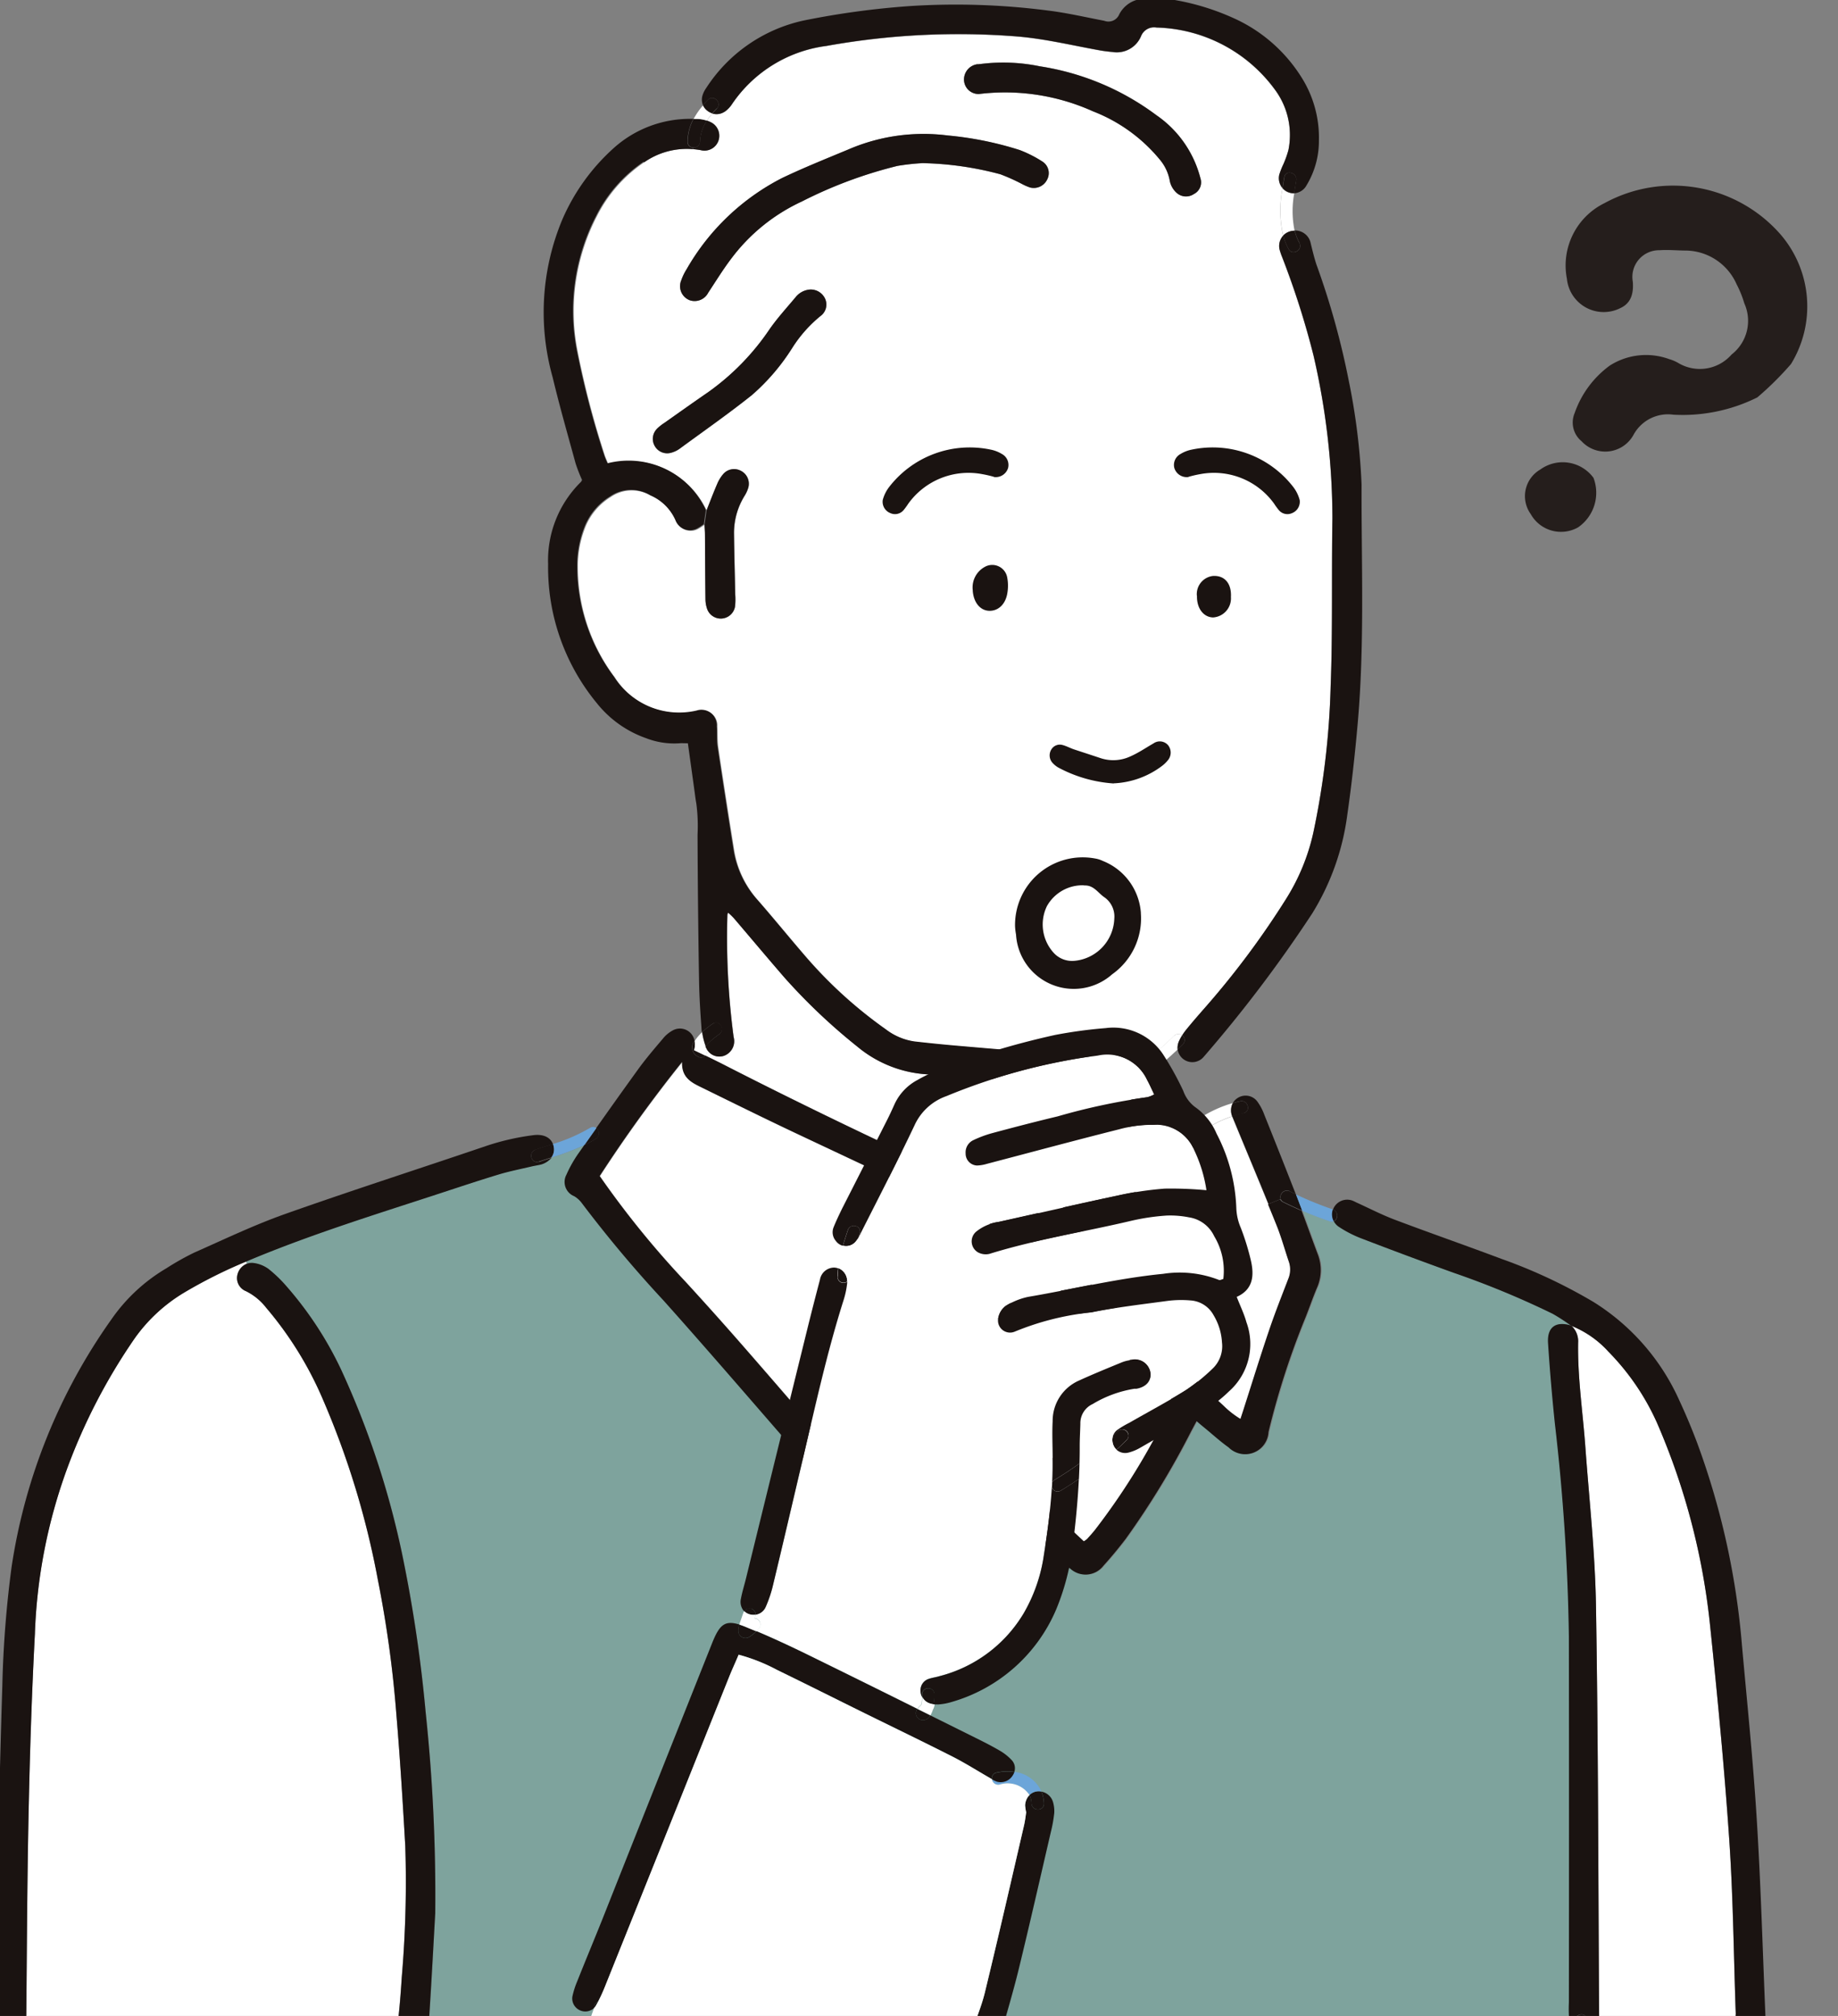 <svg xmlns="http://www.w3.org/2000/svg" xmlns:xlink="http://www.w3.org/1999/xlink" width="62" height="68" viewBox="0 0 62 68"><rect x="0" y="0" width="62" height="68" fill="#808080" stroke="none"/><defs><clipPath id="a"><rect width="62" height="68" transform="translate(303 5991)" fill="#fff" stroke="#707070" stroke-width="1"/></clipPath><clipPath id="b"><rect width="62.143" height="72.003" fill="none"/></clipPath></defs><g transform="translate(-303 -5991)" clip-path="url(#a)"><g transform="translate(302.857 5990.944)"><g clip-path="url(#b)"><path d="M83.881,429.009q-.194.079-.386.162l.036.083a.465.465,0,0,1,.229-.026,1.094,1.094,0,0,1,.5.2,4.52,4.52,0,0,1,.62.6,12.088,12.088,0,0,1,1.825,2.787,29.122,29.122,0,0,1,2.146,6.639,47.167,47.167,0,0,1,.709,4.908,58.876,58.876,0,0,1,.325,6.8c-.051.9-.126,2.332-.22,3.765a1.584,1.584,0,0,1-.19.616.49.49,0,0,1-.285.239,2.052,2.052,0,0,0-.3,1.166c0,.1,0,.2,0,.293,1.331.174,2.674.219,4.014.291s2.666.159,4,.194c2.67.069,5.342.01,8.011-.07,2.708-.081,5.416-.18,8.125-.234,2.692-.053,5.39-.024,8.074-.268,1.361-.124,2.679-.454,4.02-.705a9.258,9.258,0,0,1,3.325-.161,8.9,8.9,0,0,0-.045-1.005.518.518,0,0,1-.257-.385,4.608,4.608,0,0,1-.023-.722q0-6.171,0-12.344a70.493,70.493,0,0,0-.473-7.187q-.14-1.353-.23-2.712c-.035-.543.262-.751.783-.591l0,0a6.506,6.506,0,0,0-.626-.407,29.611,29.611,0,0,0-3.341-1.383q-1.572-.567-3.132-1.167a3.921,3.921,0,0,1-.733-.379.511.511,0,0,1-.174-.187.189.189,0,0,1-.143,0c-.312-.106-.621-.226-.926-.357.184.486.359.977.542,1.463a1.474,1.474,0,0,1-.028,1.14c-.148.349-.267.709-.411,1.06a26.574,26.574,0,0,0-1.222,3.8.79.79,0,0,1-1.348.516c-.283-.2-.538-.431-.8-.65-.086-.071-.172-.145-.277-.234l-.175.326a28.04,28.04,0,0,1-2.219,3.649c-.236.312-.485.615-.747.9a.761.761,0,0,1-1.108.112,2.23,2.23,0,0,1-.238-.2c-.345-.322-.689-.643-1.03-.969-1.253-1.2-2.479-2.432-3.83-3.527-.087-.07-.177-.137-.278-.215-.1.116-.177.211-.255.309-.448.554-.88,1.123-1.347,1.659a.811.811,0,0,1-1.272.083,5.505,5.505,0,0,1-.537-.535c-.21-.229-.4-.47-.609-.7-1.443-1.655-2.873-3.322-4.336-4.96a42.018,42.018,0,0,1-2.768-3.3.867.867,0,0,0-.25-.221.517.517,0,0,1-.26-.724,4.257,4.257,0,0,1,.406-.72l.2-.284a8.869,8.869,0,0,1-1.124.424.7.7,0,0,1-.429.242c-.079.017-.158.029-.236.047-.379.091-.763.165-1.135.278-.736.225-1.466.47-2.2.709-1.987.648-3.983,1.273-5.92,2.065" transform="translate(-75.057 -386.566)" fill="#7ea39d"/><path d="M468.579,462.715a16.352,16.352,0,0,0-2.089,1.047,5.516,5.516,0,0,0-1.657,1.532,19.653,19.653,0,0,0-2.293,4.426,17.986,17.986,0,0,0-1.079,5.56c-.108,2.054-.173,4.111-.215,6.168-.05,2.446-.056,4.891-.081,7.338a.208.208,0,0,1-.011.35l-.007,0a.544.544,0,0,1-.292.414,1.764,1.764,0,0,0,.092.81c4.2-.452,8.43.6,12.617-.081a2.648,2.648,0,0,1,.256-1.022.537.537,0,0,1-.2-.649,2.422,2.422,0,0,0,.114-.5c.043-.411.073-.824.1-1.237a37.733,37.733,0,0,0,.119-4.443c-.083-1.479-.174-2.959-.3-4.435a38.36,38.36,0,0,0-.624-4.538,28.4,28.4,0,0,0-1.853-6.083,12.077,12.077,0,0,0-1.914-3.095,1.965,1.965,0,0,0-.686-.562.473.473,0,0,1-.281-.567.525.525,0,0,1,.314-.357Z" transform="translate(-460.142 -420.111)" fill="#fff"/><path d="M31.086,483.347a.715.715,0,0,1,.232.578c-.02,1.176.158,2.338.243,3.506.13,1.788.33,3.575.359,5.365.076,4.608.076,9.217.106,13.826a1.87,1.87,0,0,1-.012.275.506.506,0,0,1-.26.387.317.317,0,0,1-.044.022c.023.22.033.441.038.662a8.343,8.343,0,0,1,4.915.052.825.825,0,0,1,.011-.3c.037-.16.108-.305.153-.459a.479.479,0,0,1-.169-.282,2.515,2.515,0,0,1-.025-.413c-.07-1.964-.086-3.931-.22-5.892-.167-2.441-.4-4.878-.656-7.312a23.055,23.055,0,0,0-1.778-6.739,8.18,8.18,0,0,0-1.639-2.406,3.391,3.391,0,0,0-1.26-.878Z" transform="translate(22.059 -438.574)" fill="#fff"/><path d="M178.956,398.54a46.985,46.985,0,0,0-2.782,3.851,30.881,30.881,0,0,0,2.9,3.572q.956,1.041,1.887,2.107c.991,1.133,1.973,2.276,2.959,3.414.135.156.274.308.435.487.1-.1.148-.153.192-.2,1.031-1.221,2.072-2.432,3.088-3.666.7-.852,1.366-1.733,2.048-2.6a1.665,1.665,0,0,1,.107-.134.5.5,0,0,1,.8.595,1.831,1.831,0,0,1-.164.221c-.251.314-.5.632-.756.942-.66.8-1.325,1.589-1.987,2.384-.114.137-.223.278-.319.4l5.141,4.8a.715.715,0,0,0,.111-.077c.093-.1.185-.2.272-.313a22.78,22.78,0,0,0,2.447-3.95c.032-.061.051-.128.081-.19a.336.336,0,0,0-.1-.453c-1.077-.968-2.147-1.945-3.22-2.919-.051-.046-.106-.088-.156-.137a.52.52,0,0,1-.1-.737.514.514,0,0,1,.741-.035,3,3,0,0,1,.236.2q.816.743,1.631,1.488,1.385,1.271,2.767,2.546a3.033,3.033,0,0,0,.576.45l.086-.264c.292-.907.574-1.819.879-2.722.2-.588.428-1.164.65-1.744a.812.812,0,0,0,.019-.571c-.14-.413-.256-.837-.418-1.24q-.141-.351-.285-.7c-.4-.979-.806-1.955-1.211-2.932,0-.012-.009-.024-.013-.035a3.719,3.719,0,0,0-.866.415.569.569,0,0,1-.122.358.8.8,0,0,1-.144.148c-.6.469-1.187.944-1.793,1.4-.863.651-1.739,1.283-2.6,1.93a.875.875,0,0,1-.906.138c-.32-.128-.647-.241-.959-.386q-3.686-1.722-7.367-3.455c-1.07-.505-2.131-1.031-3.194-1.552-.314-.154-.611-.331-.59-.827" transform="translate(-155.793 -362.662)" fill="#fff"/><path d="M227.408,355.473c3.212,1.648,6.473,3.191,9.761,4.679.4.18.81.325,1.216.485a.33.33,0,0,0,.351-.038c.726-.527,1.459-1.043,2.188-1.564a2.027,2.027,0,0,0,.163-.143,4.533,4.533,0,0,1,0-.568c.076-.569.171-1.136.255-1.7.018-.118.019-.239.029-.38a7.66,7.66,0,0,1-1.974.054c-.377-.029-.753-.091-1.131-.121-1.26-.1-2.52-.208-3.782-.288a4.051,4.051,0,0,1-2.394-.935,19.934,19.934,0,0,1-2.451-2.32c-.58-.669-1.148-1.348-1.723-2.021a2.476,2.476,0,0,0-.189-.18.394.394,0,0,0-.024.068,25.444,25.444,0,0,0,.21,4.126.522.522,0,0,1-.334.637.484.484,0,0,1-.574-.232.223.223,0,0,1-.049.227c.154.074.3.145.448.22" transform="translate(-203.02 -319.592)" fill="#fff"/><path d="M167.764,68.413a.485.485,0,0,1-.4.053,2.352,2.352,0,0,0-.184.24.937.937,0,0,1,.1.04.509.509,0,0,1,.294.626.5.5,0,0,1-.605.329c-.086-.015-.173-.026-.257-.033a2.5,2.5,0,0,0-1.644.442,4.807,4.807,0,0,0-1.6,1.823,6.963,6.963,0,0,0-.655,4.522,30.146,30.146,0,0,0,.92,3.533c.033.1.082.205.118.293a2.874,2.874,0,0,1,3.319,1.575c.118-.3.232-.6.359-.892a1.244,1.244,0,0,1,.195-.322.483.483,0,0,1,.594-.127.489.489,0,0,1,.259.579,1.14,1.14,0,0,1-.13.279,2.381,2.381,0,0,0-.351,1.245c.008.689.028,1.378.041,2.068a2.177,2.177,0,0,1-.006.412.488.488,0,0,1-.948.06,1.038,1.038,0,0,1-.05-.3c-.008-.735-.011-1.47-.017-2.205,0-.095-.009-.189-.015-.315-.086.058-.13.093-.18.119a.525.525,0,0,1-.778-.252,1.643,1.643,0,0,0-.859-.849,1.249,1.249,0,0,0-1.342.043,2.124,2.124,0,0,0-.883,1.073,3.559,3.559,0,0,0-.231,1.316,6.2,6.2,0,0,0,1.244,3.695,2.6,2.6,0,0,0,2.788,1.136.516.516,0,0,1,.674.527c.016.229,0,.462.029.688q.258,1.738.537,3.474a3.309,3.309,0,0,0,.8,1.69c.568.649,1.11,1.32,1.675,1.971a14.985,14.985,0,0,0,2.657,2.4,2.092,2.092,0,0,0,.973.412c.457.052.914.1,1.372.139q1.958.169,3.917.327a6.226,6.226,0,0,0,1.821-.043,1.429,1.429,0,0,1,.743.02c.044.013.086.027.124.04.258-.221.513-.448.754-.687a.2.2,0,0,1,.273-.012,2.028,2.028,0,0,1,.144-.2c.217-.268.445-.527.672-.786a28.581,28.581,0,0,0,2.693-3.621,7.056,7.056,0,0,0,.913-2.217,27.09,27.09,0,0,0,.587-4.958c.073-1.882.027-3.77.06-5.655a24.569,24.569,0,0,0-.639-5.5,28.131,28.131,0,0,0-1.057-3.314,2.088,2.088,0,0,1-.088-.26.515.515,0,0,1,.123-.465,3.869,3.869,0,0,1-.022-1.6.519.519,0,0,1-.111-.449,2.534,2.534,0,0,1,.137-.351,3.422,3.422,0,0,0,.173-.483,2.569,2.569,0,0,0-.426-2,5.109,5.109,0,0,0-4.024-2.135.473.473,0,0,0-.525.3.886.886,0,0,1-.958.525c-.137-.013-.274-.028-.409-.052-.927-.165-1.841-.389-2.785-.47a25.071,25.071,0,0,0-6.454.317,4.547,4.547,0,0,0-3.188,1.964.884.884,0,0,1-.107.135.79.79,0,0,1-.158.132M165.42,79.687a.474.474,0,0,1,.064-.574,1.592,1.592,0,0,1,.268-.214c.487-.344.974-.69,1.465-1.028a8.279,8.279,0,0,0,2.081-2.134c.262-.376.574-.716.869-1.068a.687.687,0,0,1,.5-.264.534.534,0,0,1,.5.311.477.477,0,0,1-.158.585,4.479,4.479,0,0,0-.953,1.078,7.134,7.134,0,0,1-1.364,1.591c-.789.629-1.617,1.21-2.432,1.805a.879.879,0,0,1-.309.141.474.474,0,0,1-.531-.229m1.158-4.932a.506.506,0,0,1-.264-.666,1.814,1.814,0,0,1,.18-.37,7.8,7.8,0,0,1,3.222-3.076c.725-.346,1.472-.646,2.214-.954a6.4,6.4,0,0,1,3.371-.48,11.423,11.423,0,0,1,2.426.491,4.1,4.1,0,0,1,.765.387.461.461,0,0,1,.162.609.5.5,0,0,1-.578.266,1.773,1.773,0,0,1-.282-.124,6.5,6.5,0,0,0-.717-.321,10.924,10.924,0,0,0-2.621-.376,7.469,7.469,0,0,0-.854.094,14.943,14.943,0,0,0-3.222,1.2,6.238,6.238,0,0,0-2.387,1.935c-.276.365-.516.758-.77,1.14a.515.515,0,0,1-.646.248m9.278-7.371a.52.52,0,0,1,.462-.583c.045-.009.091-.009.137-.016a6.092,6.092,0,0,1,1.954.083,8.788,8.788,0,0,1,3.932,1.648,3.691,3.691,0,0,1,1.487,2.128.44.44,0,0,1-.22.532.476.476,0,0,1-.579-.036.745.745,0,0,1-.233-.4,1.526,1.526,0,0,0-.325-.71,5.479,5.479,0,0,0-2.266-1.639,7.212,7.212,0,0,0-3.848-.585.49.49,0,0,1-.5-.424" transform="translate(-143.191 -64.581)" fill="#fff"/><path d="M583.611,714.836a.6.6,0,0,0-.292.414.544.544,0,0,0,.292-.414" transform="translate(-582.604 -645.808)" fill="#1a1311"/><path d="M583.652,711.089a.986.986,0,0,0-.5.778.482.482,0,0,0,.194.046.477.477,0,0,0,.22-.044.6.6,0,0,1,.292-.414.645.645,0,0,0,.011-.072c.008-.068.005-.138.006-.206,0-.025,0-.051,0-.076a.193.193,0,0,0-.223-.013" transform="translate(-582.85 -642.427)" fill="#1a1311"/><path d="M582.292,711.809a.207.207,0,0,0,.011-.35c0,.025,0,.05,0,.075,0,.069,0,.138-.006.206,0,.025-.006.048-.011.072l.007,0" transform="translate(-581.279 -642.784)" fill="#fff"/><path d="M477.982,719.494c-4.187.681-8.418-.371-12.617.081a1.765,1.765,0,0,1-.091-.81.477.477,0,0,1-.22.044.482.482,0,0,1-.194-.046,2.677,2.677,0,0,0,.153,1.094.208.208,0,0,0,.2.154c4.243-.494,8.512.562,12.747-.091,0-.137.008-.28.02-.425" transform="translate(-464.559 -649.323)" fill="#fff"/><path d="M461.088,725.956c.087-.013.174-.027.262-.042a.17.17,0,0,0,.153-.174.229.229,0,0,0-.264-.23l-.13.021c-.012.145-.017.288-.02.425" transform="translate(-447.685 -655.36)" fill="#fff"/><path d="M458.514,717.218a2.053,2.053,0,0,1,.3-1.167.53.53,0,0,1-.4-.036.452.452,0,0,1-.049-.029,2.646,2.646,0,0,0-.256,1.022l.13-.021a.229.229,0,0,1,.264.23Z" transform="translate(-444.689 -646.838)" fill="#6ca5d9"/><path d="M455.1,711.569a.42.42,0,0,0,.049.029.529.529,0,0,0,.4.036.75.75,0,0,1,.215-.189.21.21,0,0,0-.211-.362,1.2,1.2,0,0,0-.454.487" transform="translate(-441.418 -642.42)" fill="#1a1311"/><path d="M457.45,489.223a.21.21,0,0,1,.211.362.748.748,0,0,0-.215.189.49.49,0,0,0,.285-.239,1.582,1.582,0,0,0,.19-.616c.094-1.434.169-2.868.22-3.766a58.892,58.892,0,0,0-.325-6.8,47.161,47.161,0,0,0-.709-4.908,29.108,29.108,0,0,0-2.145-6.639,12.085,12.085,0,0,0-1.825-2.787,4.514,4.514,0,0,0-.62-.6,1.093,1.093,0,0,0-.5-.2.464.464,0,0,0-.229.026.525.525,0,0,0-.314.357.473.473,0,0,0,.281.567,1.965,1.965,0,0,1,.686.562,12.074,12.074,0,0,1,1.914,3.095,28.4,28.4,0,0,1,1.853,6.083,38.321,38.321,0,0,1,.624,4.538c.124,1.476.215,2.956.3,4.435a37.758,37.758,0,0,1-.119,4.443c-.026.413-.056.825-.1,1.237a2.431,2.431,0,0,1-.114.5.537.537,0,0,0,.2.649,1.2,1.2,0,0,1,.454-.487" transform="translate(-443.317 -420.561)" fill="#1a1311"/><path d="M413.4,425.116c-.255.085-.146.49.111.4l.423-.138a.448.448,0,0,0,.08-.367.433.433,0,0,0-.026-.091c-.2.065-.4.127-.589.192" transform="translate(-395.193 -386.28)" fill="#1a1311"/><path d="M431.909,422.858c-.257.086-.366-.319-.111-.4.191-.065.389-.127.589-.192-.088-.234-.333-.346-.671-.3a8.228,8.228,0,0,0-1.607.371c-2.25.765-4.515,1.492-6.756,2.286-1.047.371-2.056.855-3.074,1.306a8.929,8.929,0,0,0-.93.524,5.892,5.892,0,0,0-1.855,1.722,19.371,19.371,0,0,0-3.37,8.36,36.6,36.6,0,0,0-.312,4.019c-.055,1.723-.095,3.447-.12,4.4-.04,2.981-.07,5.187-.1,7.393a2.081,2.081,0,0,0,0,.241.557.557,0,0,0,.3.48.986.986,0,0,1,.5-.778.193.193,0,0,1,.223.013c.025-2.447.032-4.892.081-7.338.042-2.057.107-4.113.215-6.168a17.994,17.994,0,0,1,1.079-5.56,19.661,19.661,0,0,1,2.293-4.425,5.516,5.516,0,0,1,1.657-1.532,16.377,16.377,0,0,1,2.089-1.047c.128-.055.257-.109.386-.162,1.937-.792,3.932-1.417,5.92-2.065.732-.239,1.461-.484,2.2-.709.371-.113.756-.188,1.134-.278.078-.018.158-.03.236-.047a.7.7,0,0,0,.429-.242l-.422.138" transform="translate(-413.591 -383.618)" fill="#1a1311"/><path d="M400.893,419.47a5.674,5.674,0,0,1-1.247.542.441.441,0,0,1,.026.091.448.448,0,0,1-.081.367,8.876,8.876,0,0,0,1.125-.424l.4-.568a.182.182,0,0,0-.22-.007" transform="translate(-380.85 -381.368)" fill="#6ca5d9"/><path d="M399.122,419.82l-.4.568a3.873,3.873,0,0,0,.39-.213.215.215,0,0,0,.007-.355" transform="translate(-378.859 -381.711)" fill="#1a1311"/><path d="M325.722,154.654a.485.485,0,0,0,.466.8.88.88,0,0,0,.31-.141c.815-.6,1.643-1.176,2.432-1.805a7.134,7.134,0,0,0,1.364-1.591,4.482,4.482,0,0,1,.953-1.078.477.477,0,0,0,.158-.585.534.534,0,0,0-.5-.311.688.688,0,0,0-.5.264c-.294.352-.606.693-.869,1.068a8.28,8.28,0,0,1-2.081,2.134c-.491.338-.978.684-1.465,1.028a1.589,1.589,0,0,0-.268.214" transform="translate(-303.429 -140.122)" fill="#1a1311"/><path d="M254.1,104.784a.506.506,0,0,0,.264.666.515.515,0,0,0,.646-.248c.253-.382.494-.776.77-1.14a6.238,6.238,0,0,1,2.387-1.935,14.945,14.945,0,0,1,3.222-1.2,7.46,7.46,0,0,1,.854-.094,10.923,10.923,0,0,1,2.621.376,6.5,6.5,0,0,1,.717.321,1.773,1.773,0,0,0,.282.124.5.5,0,0,0,.578-.266.462.462,0,0,0-.162-.61,4.107,4.107,0,0,0-.765-.387,11.424,11.424,0,0,0-2.426-.491,6.4,6.4,0,0,0-3.371.48c-.742.309-1.489.608-2.214.954a7.8,7.8,0,0,0-3.222,3.075,1.818,1.818,0,0,0-.18.371" transform="translate(-230.975 -95.275)" fill="#1a1311"/><path d="M364.268,94.985a1.717,1.717,0,0,0-.2.766.19.19,0,0,0,.185.2.207.207,0,0,0,.234-.2,1.334,1.334,0,0,1,.232-.706,1.172,1.172,0,0,0-.33-.059c-.039,0-.078,0-.116,0" transform="translate(-340.728 -90.921)" fill="#1a1311"/><path d="M364.582,391.756a.34.34,0,0,0,.113.53.193.193,0,0,0,.25-.036l-.384-.184a.921.921,0,0,0,.028-.135.607.607,0,0,0-.007-.175" transform="translate(-341.005 -356.589)" fill="#1a1311"/><path d="M363.935,389.4a.9.9,0,0,1-.028.135l.384.184a.223.223,0,0,0,.049-.227.269.269,0,0,1-.02-.038h0a.177.177,0,0,0-.026-.03l.007-.01c-.009-.02-.017-.042-.024-.064a2.388,2.388,0,0,1-.1-.422,1.468,1.468,0,0,0-.252.3s0,0,0,0a.614.614,0,0,1,.007.175" transform="translate(-340.351 -354.053)" fill="#fff"/><path d="M362.758,91.131a2.321,2.321,0,0,1,.184-.24.54.54,0,0,1-.148-.075.465.465,0,0,1-.164-.2,2.467,2.467,0,0,0-.318.459c.039,0,.077,0,.117,0a1.17,1.17,0,0,1,.33.059" transform="translate(-338.771 -87.007)" fill="#fff"/><path d="M360.071,96.472l0,.055c.085.007.171.018.257.033a.5.5,0,0,0,.605-.33.509.509,0,0,0-.294-.626.942.942,0,0,0-.1-.04,1.335,1.335,0,0,0-.232.706.206.206,0,0,1-.234.2" transform="translate(-336.551 -91.44)" fill="#1a1311"/><path d="M350.631,209.146l-.069.478c.006.127.014.221.015.315.006.735.008,1.471.017,2.205a1.039,1.039,0,0,0,.049.3.488.488,0,0,0,.948-.06,2.19,2.19,0,0,0,.006-.412c-.013-.689-.033-1.379-.041-2.068a2.379,2.379,0,0,1,.351-1.245,1.137,1.137,0,0,0,.13-.279.489.489,0,0,0-.259-.579.483.483,0,0,0-.595.127,1.247,1.247,0,0,0-.194.322c-.127.294-.241.595-.359.892" transform="translate(-326.655 -191.87)" fill="#1a1311"/><path d="M364.032,393.947a.265.265,0,0,0,.02.038.211.211,0,0,0-.02-.038" transform="translate(-340.062 -358.55)" fill="#1a1311"/><path d="M360.746,88.646c.19-.193-.106-.49-.3-.3-.058.06-.114.119-.167.181a.465.465,0,0,0,.164.2.538.538,0,0,0,.148.075c.048-.055.1-.11.152-.163" transform="translate(-336.424 -84.925)" fill="#1a1311"/><path d="M359.288,386.621a.8.8,0,0,1,.111-.134,2.5,2.5,0,0,1,.345-.279c.222-.151.013-.514-.211-.362a3.041,3.041,0,0,0-.365.29,2.385,2.385,0,0,0,.1.422c.007.022.015.044.024.064" transform="translate(-335.338 -351.265)" fill="#1a1311"/><path d="M205.458,76.864a.521.521,0,0,0-.462.583.491.491,0,0,0,.5.424,7.213,7.213,0,0,1,3.848.584A5.477,5.477,0,0,1,211.61,80.1a1.526,1.526,0,0,1,.325.71.745.745,0,0,0,.233.4.476.476,0,0,0,.579.036.44.44,0,0,0,.22-.532,3.689,3.689,0,0,0-1.486-2.128,8.788,8.788,0,0,0-3.932-1.648,6.09,6.09,0,0,0-1.954-.083c-.045.007-.092.007-.137.016" transform="translate(-172.331 -74.644)" fill="#1a1311"/><path d="M217.558,396.946c-.208.174.09.469.3.3.147-.122.293-.246.439-.37a.6.6,0,0,0-.357-.246c-.125.107-.252.213-.377.319" transform="translate(-178.943 -360.949)" fill="#1a1311"/><path d="M211.842,389.547c-.241.239-.5.465-.754.687a.6.6,0,0,1,.357.246c.175-.152.35-.307.517-.467a.549.549,0,0,1,.045-.273,1.483,1.483,0,0,1,.108-.2.2.2,0,0,0-.273.012" transform="translate(-172.097 -354.556)" fill="#fff"/><path d="M210.277,390.44c.06-.055.118-.112.176-.169a.2.2,0,0,0-.023-.308,1.457,1.457,0,0,0-.108.2.551.551,0,0,0-.045.273" transform="translate(-170.411 -354.984)" fill="#1a1311"/><path d="M203.3,416.884c-.2.188.1.484.3.3a3.581,3.581,0,0,1,.548-.434.488.488,0,0,0-.142-.334.436.436,0,0,0-.048-.042,4.094,4.094,0,0,0-.655.513" transform="translate(-163.304 -378.624)" fill="#1a1311"/><path d="M169.691,96.453a2.5,2.5,0,0,1,1.644-.442l0-.055a.19.19,0,0,1-.185-.2,1.717,1.717,0,0,1,.2-.766,3.841,3.841,0,0,0-2.676.974,6.93,6.93,0,0,0-1.74,2.409,8.1,8.1,0,0,0-.33,5.336c.232.972.509,1.933.773,2.9a5.444,5.444,0,0,0,.217.558.224.224,0,0,1-.039.07,3.708,3.708,0,0,0-1.105,2.774,7.2,7.2,0,0,0,1.644,4.687,3.685,3.685,0,0,0,1.667,1.183,2.622,2.622,0,0,0,1.115.17c.089-.008.179,0,.289,0,.077.558.153,1.1.228,1.645.017.125.031.252.055.376a5.742,5.742,0,0,1,.043,1.061q.009,2.465.051,4.932c.008.528.043,1.057.081,1.585,0,.05.008.1.016.15a3.043,3.043,0,0,1,.365-.29c.225-.152.433.211.211.362a2.508,2.508,0,0,0-.345.279.811.811,0,0,0-.111.134.446.446,0,0,0,.019.04h0a.215.215,0,0,1,.02.038.484.484,0,0,0,.574.232.522.522,0,0,0,.334-.637,25.448,25.448,0,0,1-.21-4.126.4.4,0,0,1,.024-.068,2.456,2.456,0,0,1,.189.18c.575.673,1.143,1.352,1.723,2.021a19.93,19.93,0,0,0,2.451,2.32,4.052,4.052,0,0,0,2.394.935c1.262.079,2.522.186,3.782.288.378.03.754.091,1.131.121a7.658,7.658,0,0,0,1.974-.054c-.011.141-.012.262-.029.38-.084.568-.179,1.135-.255,1.7a4.533,4.533,0,0,0,0,.568,2.007,2.007,0,0,1-.163.143c-.729.521-1.462,1.037-2.188,1.564a.33.33,0,0,1-.351.038c-.406-.16-.818-.305-1.216-.485-3.288-1.488-6.549-3.031-9.761-4.679-.146-.075-.294-.146-.448-.22a.193.193,0,0,1-.25.036.34.34,0,0,1-.113-.53s0,0,0,0a.5.5,0,0,0-.738-.353,1.1,1.1,0,0,0-.337.285c-.29.342-.583.684-.844,1.047q-.705.976-1.4,1.963a.215.215,0,0,1-.008.355,3.925,3.925,0,0,1-.39.213l-.2.284a4.249,4.249,0,0,0-.406.72.517.517,0,0,0,.26.723.867.867,0,0,1,.25.221,42.005,42.005,0,0,0,2.768,3.3c1.463,1.637,2.893,3.3,4.336,4.959.2.234.4.476.608.7a5.512,5.512,0,0,0,.537.535.811.811,0,0,0,1.272-.083c.467-.537.9-1.1,1.347-1.659.078-.1.159-.193.255-.309.1.078.191.144.278.215,1.351,1.094,2.576,2.325,3.83,3.527.34.326.685.647,1.03.969a2.225,2.225,0,0,0,.238.2.761.761,0,0,0,1.108-.112c.262-.289.511-.592.747-.9a28.042,28.042,0,0,0,2.219-3.649l.175-.326c.1.089.19.163.277.234.267.219.522.454.8.65a.79.79,0,0,0,1.348-.516,26.566,26.566,0,0,1,1.222-3.8c.143-.35.263-.711.411-1.06a1.474,1.474,0,0,0,.028-1.14c-.184-.486-.358-.977-.542-1.463-.214-.091-.425-.19-.633-.293a.188.188,0,0,1-.093-.093l-.41.167q.145.35.285.7c.163.4.278.827.419,1.24a.813.813,0,0,1-.019.571c-.222.579-.452,1.156-.65,1.744-.305.9-.587,1.815-.879,2.722l-.086.264a3.036,3.036,0,0,1-.576-.45q-1.385-1.27-2.767-2.545-.812-.746-1.631-1.488a3,3,0,0,0-.236-.2.514.514,0,0,0-.741.035.52.52,0,0,0,.1.737c.05.049.1.09.156.136,1.073.974,2.142,1.951,3.22,2.919a.336.336,0,0,1,.1.453c-.03.062-.05.129-.081.19a22.778,22.778,0,0,1-2.447,3.95c-.086.108-.178.21-.272.313a.734.734,0,0,1-.111.077l-5.141-4.8c.1-.12.2-.261.319-.4.662-.795,1.327-1.587,1.987-2.384.257-.309.5-.627.756-.942a1.839,1.839,0,0,0,.164-.221.5.5,0,0,0-.8-.595,1.625,1.625,0,0,0-.107.134c-.682.869-1.347,1.75-2.048,2.6-1.016,1.233-2.057,2.445-3.088,3.666-.044.052-.093.1-.192.2-.161-.18-.3-.331-.435-.487-.986-1.138-1.968-2.28-2.959-3.414q-.932-1.065-1.887-2.107a30.859,30.859,0,0,1-2.9-3.572,46.962,46.962,0,0,1,2.782-3.851c-.021.5.276.672.59.827,1.063.521,2.124,1.046,3.194,1.552q3.679,1.737,7.367,3.455c.312.145.639.258.959.386a.875.875,0,0,0,.906-.138c.865-.647,1.741-1.279,2.6-1.93.605-.456,1.2-.932,1.793-1.4a.8.8,0,0,0,.144-.148.568.568,0,0,0,.122-.358,3.582,3.582,0,0,0-.548.434c-.195.187-.491-.109-.3-.3a4.09,4.09,0,0,1,.655-.513.5.5,0,0,0-.64.022c-.235.184-.461.379-.693.568-.051.042-.106.079-.213.158.042-.283.077-.506.107-.728.065-.466.142-.932.186-1.4a.755.755,0,0,0-.052-.444c-.145.124-.292.247-.438.37-.206.172-.5-.123-.3-.3.126-.105.252-.211.377-.319-.039-.013-.08-.027-.124-.04a1.426,1.426,0,0,0-.743-.02,6.229,6.229,0,0,1-1.821.043q-1.959-.157-3.917-.327c-.458-.04-.915-.087-1.372-.139a2.093,2.093,0,0,1-.973-.412,14.978,14.978,0,0,1-2.657-2.4c-.565-.651-1.108-1.322-1.675-1.971a3.31,3.31,0,0,1-.8-1.69q-.277-1.736-.537-3.474c-.034-.226-.014-.459-.029-.688a.516.516,0,0,0-.674-.527,2.6,2.6,0,0,1-2.788-1.136,6.2,6.2,0,0,1-1.244-3.7,3.562,3.562,0,0,1,.231-1.316,2.123,2.123,0,0,1,.883-1.072,1.249,1.249,0,0,1,1.342-.043,1.643,1.643,0,0,1,.859.848.525.525,0,0,0,.778.252c.05-.026.093-.061.18-.119l.069-.478a2.874,2.874,0,0,0-3.319-1.575c-.036-.087-.086-.188-.118-.293a30.117,30.117,0,0,1-.92-3.533,6.963,6.963,0,0,1,.655-4.522,4.807,4.807,0,0,1,1.6-1.823" transform="translate(-147.818 -90.923)" fill="#1a1311"/><path d="M194.8,412.247a.457.457,0,0,1,.048.042.489.489,0,0,1,.142.334,3.725,3.725,0,0,1,.866-.415.531.531,0,0,1,.018-.444,4.13,4.13,0,0,0-1.074.483" transform="translate(-154.147 -374.5)" fill="#fff"/><path d="M190.336,411.513c.264-.058.152-.462-.112-.4q-.126.028-.25.064a.531.531,0,0,0-.018.444,3.714,3.714,0,0,1,.38-.1" transform="translate(-148.248 -373.908)" fill="#1a1311"/><path d="M174.944,117.316a3.87,3.87,0,0,0,.022,1.6.527.527,0,0,1,.385-.163h0a3.307,3.307,0,0,1-.013-1.262.493.493,0,0,1-.2-.032.488.488,0,0,1-.2-.139" transform="translate(-131.538 -110.912)" fill="#fff"/><path d="M157.26,131.4c.129.237-.233.449-.362.211a2.1,2.1,0,0,1-.183-.458.515.515,0,0,0-.123.464,2.087,2.087,0,0,0,.088.26,28.155,28.155,0,0,1,1.057,3.314,24.571,24.571,0,0,1,.639,5.5c-.034,1.885.013,3.772-.06,5.655a27.085,27.085,0,0,1-.587,4.958,7.058,7.058,0,0,1-.913,2.217,28.583,28.583,0,0,1-2.693,3.621c-.227.259-.455.518-.672.786a2.03,2.03,0,0,0-.144.2.2.2,0,0,1,.023.308c-.058.057-.116.114-.176.169a.5.5,0,0,0,.884.244,45.476,45.476,0,0,0,3.658-4.835,8.383,8.383,0,0,0,1.18-3.319c.147-1.023.26-2.052.351-3.081.237-2.685.123-5.376.131-8.065a21.907,21.907,0,0,0-.436-3.519,26.39,26.39,0,0,0-1.091-3.912c-.073-.228-.13-.463-.188-.7a.534.534,0,0,0-.541-.436,1.712,1.712,0,0,0,.158.409" transform="translate(-113.286 -123.151)" fill="#1a1311"/><path d="M174.724,113.013c.02-.146.044-.291.067-.432.044-.264-.361-.377-.4-.111-.02.122-.04.246-.058.371a.488.488,0,0,0,.2.139.494.494,0,0,0,.2.032" transform="translate(-130.922 -106.438)" fill="#1a1311"/><path d="M176.441,412.578c.069.034.138.068.207.1q-.523-1.339-1.059-2.673a1.846,1.846,0,0,0-.238-.454.492.492,0,0,0-.678-.112.478.478,0,0,0-.152.164q.124-.036.25-.064c.263-.058.375.346.112.4a3.7,3.7,0,0,0-.38.1c0,.012.008.023.013.035.4.977.813,1.953,1.211,2.932l.41-.167a.221.221,0,0,1,.3-.269" transform="translate(-132.794 -372.338)" fill="#1a1311"/><path d="M186.659,62.246c.044-.267.448-.153.4.111-.023.141-.047.286-.067.432a.509.509,0,0,0,.42-.272,2.882,2.882,0,0,0,.415-1.507,3.8,3.8,0,0,0-.588-2.132A5.23,5.23,0,0,0,184.9,56.86a8.156,8.156,0,0,0-2.111-.618,4.105,4.105,0,0,0-.825-.015.972.972,0,0,0-.873.528.394.394,0,0,1-.506.216c-.632-.121-1.261-.268-1.9-.346a24.224,24.224,0,0,0-4.645-.151,27.908,27.908,0,0,0-3.583.486,5.237,5.237,0,0,0-3.291,2.268.914.914,0,0,0-.126.243.489.489,0,0,0,.01.347c.053-.062.109-.122.167-.181.19-.193.486.1.3.3q-.079.08-.152.163a.485.485,0,0,0,.4-.053.787.787,0,0,0,.158-.132.878.878,0,0,0,.107-.135,4.547,4.547,0,0,1,3.188-1.964,25.073,25.073,0,0,1,6.454-.317c.944.081,1.858.305,2.785.47.135.023.273.039.409.052a.886.886,0,0,0,.958-.525.473.473,0,0,1,.525-.3,5.108,5.108,0,0,1,4.024,2.135,2.569,2.569,0,0,1,.426,2,3.427,3.427,0,0,1-.173.483,2.522,2.522,0,0,0-.137.351.518.518,0,0,0,.111.449c.018-.125.038-.249.058-.371" transform="translate(-143.194 -56.214)" fill="#1a1311"/><path d="M173.483,130.988a.527.527,0,0,0-.385.163,2.11,2.11,0,0,0,.183.458c.129.237.491.026.362-.211a1.714,1.714,0,0,1-.158-.409Z" transform="translate(-129.67 -123.151)" fill="#1a1311"/><path d="M172.982,440.051c-.07-.032-.138-.065-.207-.1a.221.221,0,0,0-.3.269.189.189,0,0,0,.093.093c.208.1.419.2.633.293-.035-.094-.071-.187-.107-.28s-.071-.184-.107-.275" transform="translate(-129.128 -399.712)" fill="#1a1311"/><path d="M162.37,441.383c.036.093.072.186.107.28.3.131.614.251.926.357a.189.189,0,0,0,.143,0,.489.489,0,0,1-.028-.4l0,0a11.7,11.7,0,0,1-1.252-.508c.036.091.071.184.107.275" transform="translate(-118.409 -400.768)" fill="#6ca5d9"/><path d="M161.2,445.971a.489.489,0,0,0,.028.4.221.221,0,0,0-.028-.4" transform="translate(-116.095 -405.122)" fill="#1a1311"/><path d="M36.914,470.333a2.513,2.513,0,0,0,.025.413.479.479,0,0,0,.169.283.945.945,0,0,0,.04-.221c.014-.268.434-.27.419,0a1.55,1.55,0,0,1-.055.322.482.482,0,0,0,.384-.386,1.362,1.362,0,0,0,.022-.342c-.093-2.217-.155-4.435-.293-6.648-.122-1.96-.324-3.916-.5-5.873a25.8,25.8,0,0,0-1.508-6.809c-.182-.484-.382-.962-.6-1.43a7.545,7.545,0,0,0-2.9-3.329A17.745,17.745,0,0,0,29,444.855c-1.193-.449-2.4-.868-3.59-1.318-.439-.166-.858-.384-1.286-.578-.032-.014-.061-.032-.093-.045a.51.51,0,0,0-.661.2.488.488,0,0,0-.038.082.221.221,0,0,1,.028.4.51.51,0,0,0,.174.187,3.917,3.917,0,0,0,.733.379q1.561.6,3.132,1.167a29.612,29.612,0,0,1,3.341,1.383,6.524,6.524,0,0,1,.626.406l0,0a3.39,3.39,0,0,1,1.26.878,8.18,8.18,0,0,1,1.639,2.406,23.057,23.057,0,0,1,1.778,6.739c.253,2.434.49,4.871.656,7.312.133,1.96.15,3.928.22,5.892" transform="translate(21.777 -402.341)" fill="#1a1311"/><path d="M85.849,483.34l.005,0,0,0Z" transform="translate(-32.711 -438.574)" fill="#1a1311"/><path d="M80.306,705.253c-.059-.264-.464-.152-.4.112a3.945,3.945,0,0,1,.074.444.468.468,0,0,0,.422.016,4.925,4.925,0,0,0-.091-.571" transform="translate(-26.627 -637.094)" fill="#1a1311"/><path d="M79.648,714.179c1.525.211,3.06.248,4.594.343,1.55.1,3.1.173,4.653.194,5.381.074,10.758-.265,16.138-.337a66.083,66.083,0,0,0,7.924-.341c2.167-.292,4.485-1.254,6.683-.739a.211.211,0,0,0,.265-.2v-.185c-.168-.048-.258-.289-.064-.373l.059-.024c-.005-.221-.015-.443-.038-.663a.468.468,0,0,1-.422-.016,8.9,8.9,0,0,1,.045,1.005,9.256,9.256,0,0,0-3.325.161c-1.341.251-2.659.581-4.02.705-2.685.244-5.382.216-8.074.268-2.709.054-5.416.154-8.125.234-2.669.08-5.341.138-8.011.07-1.337-.034-2.669-.123-4-.194s-2.682-.116-4.014-.291c0-.092,0-.191,0-.292h-.007a.17.17,0,0,1-.153.174c-.087.015-.174.029-.262.042,0,.089,0,.176,0,.259a.208.208,0,0,0,.153.2" transform="translate(-66.095 -643.122)" fill="#6ca5d9"/><path d="M79.6,718.331c-.195.085-.1.325.064.373,0-.133,0-.265,0-.4l-.059.024" transform="translate(-25.857 -648.915)" fill="#fff"/><path d="M78.591,506.5a1.885,1.885,0,0,0,.012-.275c-.029-4.609-.029-9.218-.106-13.826-.029-1.79-.229-3.577-.359-5.365-.086-1.168-.263-2.33-.243-3.506a.714.714,0,0,0-.232-.577c-.521-.16-.818.048-.783.591q.089,1.358.23,2.712a70.53,70.53,0,0,1,.473,7.187q.008,6.171,0,12.344a4.6,4.6,0,0,0,.023.722.518.518,0,0,0,.257.385,3.918,3.918,0,0,0-.074-.444c-.059-.263.346-.376.4-.112a4.922,4.922,0,0,1,.091.571.311.311,0,0,0,.044-.022.506.506,0,0,0,.26-.387" transform="translate(-24.518 -438.182)" fill="#1a1311"/><path d="M26.733,707.744a.952.952,0,0,1-.04.221.489.489,0,0,0,.328.11.506.506,0,0,0,.076-.009,1.56,1.56,0,0,0,.055-.322c.014-.27-.4-.269-.419,0" transform="translate(32.193 -639.278)" fill="#1a1311"/><path d="M32.138,712.335a8.343,8.343,0,0,0-4.915-.051c0,.132,0,.265,0,.4a.22.22,0,0,0,.148-.011c1.533-.66,3.441-.209,4.995.147.145.033.314-.1.257-.258a1.348,1.348,0,0,1,.078-.88.5.5,0,0,1-.076.009.488.488,0,0,1-.328-.11c-.044.154-.116.3-.153.459a.824.824,0,0,0-.011.3" transform="translate(26.584 -642.892)" fill="#fff"/><path d="M228.606,334.534a2.039,2.039,0,0,0-1.285-1.759.92.92,0,0,0-.26-.082,2.282,2.282,0,0,0-2.7,2.292,2.09,2.09,0,0,0,.033.272,1.951,1.951,0,0,0,3.243,1.342,2.31,2.31,0,0,0,.967-2.067m-1.915-.928c.326-.022.469.253.69.4a.792.792,0,0,1,.33.716,1.48,1.48,0,0,1-1.336,1.424.841.841,0,0,1-.736-.3,1.419,1.419,0,0,1-.2-1.546,1.371,1.371,0,0,1,1.252-.7" transform="translate(-189.978 -303.679)" fill="#1a1311" fill-rule="evenodd"/><path d="M216.968,296.8a2.908,2.908,0,0,0,1.628-.584,1.1,1.1,0,0,0,.2-.192.4.4,0,0,0,.012-.507.367.367,0,0,0-.494-.065c-.257.147-.5.315-.774.436a1.364,1.364,0,0,1-1.008.063c-.3-.1-.608-.2-.911-.3-.129-.045-.252-.113-.384-.146a.333.333,0,0,0-.362.14.378.378,0,0,0,.018.448.8.8,0,0,0,.209.174,4.586,4.586,0,0,0,1.87.537" transform="translate(-179.26 -270.321)" fill="#1a1311" fill-rule="evenodd"/><path d="M267.1,239.473c.03.394.25.663.551.674s.558-.212.618-.608a1.488,1.488,0,0,0-.011-.54.513.513,0,0,0-.756-.331.789.789,0,0,0-.4.8" transform="translate(-234.144 -219.488)" fill="#1a1311" fill-rule="evenodd"/><path d="M195.341,242.78c-.012.415.218.722.545.728a.645.645,0,0,0,.6-.689c.024-.46-.214-.736-.611-.71a.617.617,0,0,0-.538.67" transform="translate(-154.821 -222.625)" fill="#1a1311" fill-rule="evenodd"/><path d="M208.552,409.4q0,.292-.007.584a11.173,11.173,0,0,0,1.129-.931.411.411,0,0,1,.136-.2,3.155,3.155,0,0,1,.412-.246c.639-.363,1.289-.708,1.913-1.1a6.457,6.457,0,0,0,.905-.734,1.045,1.045,0,0,0,.31-.881,2,2,0,0,0-.282-.913.954.954,0,0,0-.78-.5,3.658,3.658,0,0,0-.756.013c-.864.116-1.734.216-2.587.39a9.216,9.216,0,0,0-2.59.652.407.407,0,0,1-.546-.482.658.658,0,0,1,.25-.387,2.309,2.309,0,0,1,.757-.307c1.517-.257,3.013-.626,4.55-.776a3.652,3.652,0,0,1,1.889.207c.03.013.079-.017.142-.034a2.259,2.259,0,0,0-.309-1.444,1.124,1.124,0,0,0-.851-.635,3.227,3.227,0,0,0-.75-.06,7.451,7.451,0,0,0-1.159.168c-1.607.381-3.245.635-4.827,1.126a.549.549,0,0,1-.389-.058.429.429,0,0,1-.044-.7,1.53,1.53,0,0,1,.751-.318c1.345-.3,2.688-.608,4.036-.893a11.1,11.1,0,0,1,1.565-.233,12.966,12.966,0,0,1,1.406.054,4.769,4.769,0,0,0-.418-1.362,1.385,1.385,0,0,0-1.364-.843,4.24,4.24,0,0,0-1.157.149c-1.491.376-2.976.777-4.464,1.166a1.312,1.312,0,0,1-.335.057.4.4,0,0,1-.385-.408.453.453,0,0,1,.263-.449,3.805,3.805,0,0,1,.643-.238c.732-.2,1.466-.386,2.2-.562a21.574,21.574,0,0,1,3.029-.645,1.023,1.023,0,0,0,.227-.092c-.083-.173-.153-.334-.237-.486a1.485,1.485,0,0,0-1.662-.828c-.09.014-.182.026-.273.037a20.265,20.265,0,0,0-4.837,1.331,1.861,1.861,0,0,0-1.081.994c-.59,1.245-1.227,2.469-1.846,3.7-.015.03-.032.06-.049.089-.061.184-.12.37-.168.557a.225.225,0,0,1,.216.189.221.221,0,0,1-.233.262.771.771,0,0,0-.095.3.209.209,0,0,1-.095.165.434.434,0,0,1,0,.049,2.925,2.925,0,0,1-.129.6c-.561,1.776-.953,3.595-1.382,5.4-.328,1.385-.649,2.772-.982,4.156a4.2,4.2,0,0,1-.26.78.436.436,0,0,1-.335.248.18.18,0,0,1-.009.052c-.008.023-.017.047-.025.07a.212.212,0,0,1,.139.357l-.081.08c.6.251,1.181.526,1.763.81q1.838.9,3.667,1.812a.761.761,0,0,1,.085-.094c.008-.009.034-.037.053-.056a1.131,1.131,0,0,0,.024-.261.422.422,0,0,1-.049-.2.4.4,0,0,1,.239-.387c.125-.052.266-.065.4-.106a4.643,4.643,0,0,0,2.847-2.131,5.44,5.44,0,0,0,.651-1.805c.128-.812.244-1.625.292-2.445a.2.2,0,0,1,.008-.155c.013-.274.018-.55.013-.826,0-.413-.018-.828,0-1.24a1.486,1.486,0,0,1,.883-1.373c.479-.22.968-.418,1.456-.619a1.225,1.225,0,0,1,.335-.078.525.525,0,0,1,.621.41c.049.285-.127.5-.465.561a.592.592,0,0,1-.069,0,3.92,3.92,0,0,0-1.411.516.71.71,0,0,0-.415.663c-.006.252-.022.5-.022.757" transform="translate(-171.988 -360.564)" fill="#fff"/><path d="M228.382,516.992a.471.471,0,0,0,.038.365.4.4,0,0,0,.079.1c.117-.1.232-.213.345-.325.192-.19-.1-.486-.3-.3-.055.054-.109.106-.164.159" transform="translate(-190.696 -468.503)" fill="#1a1311"/><path d="M291.009,600.552a.835.835,0,0,0,.169.037.06.06,0,0,0,0-.013.194.194,0,0,0-.011-.09c.007-.081.011-.163.011-.246a.21.21,0,0,0-.419,0v.091a.434.434,0,0,0,.249.22" transform="translate(-259.511 -543.042)" fill="#1a1311"/><path d="M315.251,451.659c.016-.05.032-.1.049-.149.086-.257-.32-.367-.4-.112-.059.175-.116.35-.166.527a.42.42,0,0,0,.421-.127.881.881,0,0,0,.1-.139" transform="translate(-286.155 -409.851)" fill="#1a1311"/><path d="M244.891,540.353a1.987,1.987,0,0,0,.471-.083,5.472,5.472,0,0,0,3.538-3.139,8.049,8.049,0,0,0,.533-1.99c.106-.795.186-1.593.226-2.394q-.3.2-.612.393a.2.2,0,0,1-.3-.122c-.048.82-.164,1.633-.292,2.445a5.441,5.441,0,0,1-.652,1.805,4.643,4.643,0,0,1-2.847,2.131c-.13.041-.271.054-.4.106a.4.4,0,0,0-.239.386.42.42,0,0,0,.049.2V540a.21.21,0,0,1,.419,0c0,.082,0,.165-.011.246a.192.192,0,0,1,.011.09.068.068,0,0,1,0,.013.519.519,0,0,0,.1,0" transform="translate(-213.123 -482.803)" fill="#1a1311"/><path d="M348.428,579.707c-.1-.04-.185-.072-.265-.1a.517.517,0,0,0-.031.278.244.244,0,0,0,.372.134,1.2,1.2,0,0,0,.231-.188c-.1-.044-.2-.086-.308-.127" transform="translate(-323.078 -524.754)" fill="#1a1311"/><path d="M274.963,713.619c-.067.035-.136.069-.206.1a.44.44,0,0,0,.173.278.476.476,0,0,0,.1.059c.049-.023.1-.048.146-.073.24-.126.028-.488-.211-.362" transform="translate(-241.933 -644.694)" fill="#1a1311"/><path d="M318.873,465.151a.2.2,0,0,0,.325.165.472.472,0,0,0-.3-.448c-.011.094-.018.188-.02.283" transform="translate(-290.475 -422.038)" fill="#1a1311"/><path d="M255.569,633.363a.686.686,0,0,1,.069.284c.01.269.429.271.419,0a1.145,1.145,0,0,0-.085-.4.445.445,0,0,0-.145-.006.439.439,0,0,0-.258.125" transform="translate(-220.7 -572.759)" fill="#1a1311"/><path d="M315.288,456.131a.221.221,0,0,0,.233-.262.225.225,0,0,0-.216-.189c.048-.187.107-.372.168-.557a.885.885,0,0,1-.1.139.42.42,0,0,1-.421.127,4.64,4.64,0,0,0-.157.755.472.472,0,0,1,.3.448.209.209,0,0,0,.095-.165.771.771,0,0,1,.095-.3" transform="translate(-286.376 -413.314)" fill="#fff"/><path d="M291.2,603.062a.434.434,0,0,1-.249-.22,1.132,1.132,0,0,1-.024.261c-.019.019-.044.048-.053.056a.75.75,0,0,0-.085.094l.437.217a.889.889,0,0,0,.083-.188.459.459,0,0,0,.06-.184.834.834,0,0,1-.169-.037" transform="translate(-259.699 -545.551)" fill="#fff"/><path d="M348.738,574.583a.219.219,0,0,0-.156-.206.208.208,0,0,0-.228.087.409.409,0,0,0,.133.09.462.462,0,0,0,.252.03" transform="translate(-323.105 -520.063)" fill="#1a1311"/><path d="M347.3,575.438a.179.179,0,0,0,.009-.052.461.461,0,0,1-.252-.03.407.407,0,0,1-.132-.09.254.254,0,0,0-.029.06c-.042.126-.089.251-.129.376,0,.007,0,.013-.006.019.08.024.168.057.265.1s.205.084.308.127l.081-.08a.212.212,0,0,0-.139-.357c.008-.024.018-.047.025-.07" transform="translate(-321.68 -520.866)" fill="#fff"/><path d="M292.634,606.979l-.437-.217a.252.252,0,0,0-.023.036.235.235,0,0,0,.226.342.273.273,0,0,0,.233-.161" transform="translate(-261.11 -549.06)" fill="#1a1311"/><path d="M257.088,627.123a.476.476,0,0,1-.532.222.828.828,0,0,1-.171-.082.212.212,0,0,0,.258.181.887.887,0,0,1,1.008.352.44.44,0,0,1,.258-.125.45.45,0,0,1,.145.006,1.135,1.135,0,0,0-.916-.661.443.443,0,0,1-.05.107" transform="translate(-222.782 -567.193)" fill="#6ca5d9"/><path d="M319.222,476.124a.219.219,0,0,1,.156.206.436.436,0,0,0,.334-.248,4.211,4.211,0,0,0,.26-.781c.333-1.383.654-2.77.982-4.155.428-1.81.821-3.628,1.382-5.4a2.929,2.929,0,0,0,.129-.6.431.431,0,0,0,0-.049.2.2,0,0,1-.325-.165c0-.1.009-.19.02-.283a.459.459,0,0,0-.128-.026.487.487,0,0,0-.485.407q-.229.865-.443,1.734-1.03,4.179-2.056,8.359c-.055.223-.125.443-.167.667a.474.474,0,0,0,.111.43.207.207,0,0,1,.228-.087" transform="translate(-293.745 -421.81)" fill="#1a1311"/><path d="M255.116,634.066a1.083,1.083,0,0,0-.044-.4.5.5,0,0,0-.387-.34,1.144,1.144,0,0,1,.085.4c.01.271-.409.269-.419,0a.687.687,0,0,0-.069-.284.527.527,0,0,0-.147.355,1.808,1.808,0,0,0,.035.23c-.014.09-.033.271-.074.446-.434,1.875-.863,3.75-1.317,5.621-.118.486-.318.952-.482,1.429-.015.043-.036.084-.049.128a.447.447,0,0,0-.013.21c.07-.03.139-.064.206-.1.239-.126.451.237.211.362-.048.025-.1.049-.146.073a.468.468,0,0,0,.474-.066.887.887,0,0,0,.309-.521c.215-.772.447-1.54.636-2.318.374-1.536.724-3.078,1.081-4.617a4.462,4.462,0,0,0,.109-.609" transform="translate(-219.412 -572.837)" fill="#1a1311"/><path d="M233.393,518.867a11.157,11.157,0,0,1-1.129.931q-.008.263-.02.524a11.5,11.5,0,0,0,1.266-.992.39.39,0,0,1-.079-.1.471.471,0,0,1-.038-.365" transform="translate(-195.707 -470.378)" fill="#fff"/><path d="M252.958,533.85a.2.2,0,0,0-.008.155c0-.051.006-.1.008-.155" transform="translate(-217.325 -483.79)" fill="#fff"/><path d="M221.275,497.665c.005.276,0,.552-.013.826a.2.2,0,0,1,.08-.085c.289-.175.571-.359.843-.555q.008-.292.007-.584c0-.252.016-.5.022-.757a.71.71,0,0,1,.415-.663,3.917,3.917,0,0,1,1.411-.516.606.606,0,0,0,.069,0c.338-.063.513-.276.465-.561a.524.524,0,0,0-.621-.41,1.22,1.22,0,0,0-.335.078c-.487.2-.977.4-1.456.619a1.486,1.486,0,0,0-.883,1.373c-.022.412,0,.827,0,1.24" transform="translate(-185.628 -448.431)" fill="#1a1311"/><path d="M279.75,583.713a1.735,1.735,0,0,0-.374-.3c-.257-.152-.523-.288-.791-.421l-1.576-.783a.274.274,0,0,1-.233.161.235.235,0,0,1-.226-.342.249.249,0,0,1,.023-.036q-1.831-.911-3.667-1.812c-.581-.284-1.167-.559-1.762-.81a1.2,1.2,0,0,1-.231.188.244.244,0,0,1-.372-.134.52.52,0,0,1,.031-.278c-.5-.153-.677.007-.929.642q-1.849,4.641-3.69,9.284c-.28.7-.573,1.4-.854,2.108a2.814,2.814,0,0,0-.165.522.437.437,0,0,0,.249.452.431.431,0,0,0,.486-.076s0,0,0,0a.2.2,0,0,1,.137-.214h0a5.9,5.9,0,0,0,.247-.547q2.093-5.211,4.18-10.424c.093-.232.2-.459.313-.731a6.049,6.049,0,0,1,1.291.511c.991.483,1.977.978,2.966,1.466s1.982.966,2.965,1.465c.428.218.835.477,1.252.716l.072.042a.184.184,0,0,1,.147-.223,1.662,1.662,0,0,1,.605-.023.4.4,0,0,0-.091-.4" transform="translate(-245.485 -524.292)" fill="#1a1311"/><path d="M399.206,700.954a.2.2,0,0,0-.137.214.38.38,0,0,0,.061-.078q.04-.067.075-.136" transform="translate(-378.888 -633.38)" fill="#1a1311"/><path d="M198.1,401.113a.21.21,0,0,1,.3.3c-.113.112-.227.22-.345.325a.437.437,0,0,0,.394.1,1.553,1.553,0,0,0,.382-.152c.8-.46,1.593-.916,2.378-1.394a4.507,4.507,0,0,0,.64-.521,2.135,2.135,0,0,0,.589-2.333c-.078-.283-.21-.552-.328-.855.556-.248.593-.719.48-1.219a8.257,8.257,0,0,0-.344-1.115,1.833,1.833,0,0,1-.149-.662,5.878,5.878,0,0,0-.666-2.51,2.088,2.088,0,0,0-.729-.9,1.164,1.164,0,0,1-.394-.542,10.226,10.226,0,0,0-.661-1.2,2.01,2.01,0,0,0-1.958-.918,15.741,15.741,0,0,0-1.705.231,27.217,27.217,0,0,0-4.019,1.217,4.781,4.781,0,0,0-.62.3,1.756,1.756,0,0,0-.787.84c-.075.168-.152.335-.235.5q-.763,1.506-1.529,3.01c-.1.206-.2.415-.285.627a.451.451,0,0,0,.079.454.424.424,0,0,0,.238.164c.05-.176.107-.351.166-.527.085-.255.49-.145.4.112-.017.049-.033.1-.049.149.017-.03.034-.059.049-.089.62-1.231,1.256-2.454,1.846-3.7a1.861,1.861,0,0,1,1.081-.994,20.265,20.265,0,0,1,4.837-1.331c.091-.011.183-.024.273-.037a1.485,1.485,0,0,1,1.662.828c.084.153.153.314.237.486a1.022,1.022,0,0,1-.227.092,21.566,21.566,0,0,0-3.029.645c-.737.176-1.471.367-2.2.563a3.787,3.787,0,0,0-.643.238.453.453,0,0,0-.263.449.4.4,0,0,0,.385.408,1.313,1.313,0,0,0,.335-.057c1.488-.39,2.973-.791,4.464-1.166a4.241,4.241,0,0,1,1.157-.149,1.385,1.385,0,0,1,1.364.843,4.769,4.769,0,0,1,.418,1.362,12.983,12.983,0,0,0-1.406-.054,11.1,11.1,0,0,0-1.566.233c-1.347.285-2.691.6-4.036.893a1.531,1.531,0,0,0-.751.319.429.429,0,0,0,.044.7.549.549,0,0,0,.389.058c1.582-.491,3.22-.745,4.827-1.126a7.474,7.474,0,0,1,1.159-.168,3.233,3.233,0,0,1,.75.06,1.124,1.124,0,0,1,.851.635,2.258,2.258,0,0,1,.308,1.444c-.063.017-.112.048-.142.034a3.652,3.652,0,0,0-1.889-.207c-1.537.15-3.033.519-4.549.776a2.3,2.3,0,0,0-.757.307.658.658,0,0,0-.25.387.407.407,0,0,0,.546.482,9.219,9.219,0,0,1,2.59-.652c.854-.173,1.723-.273,2.588-.39a3.662,3.662,0,0,1,.756-.013.953.953,0,0,1,.78.5,1.992,1.992,0,0,1,.282.913,1.045,1.045,0,0,1-.31.881,6.473,6.473,0,0,1-.905.734c-.624.388-1.274.733-1.913,1.1a3.15,3.15,0,0,0-.412.246.411.411,0,0,0-.136.2c.055-.052.11-.1.164-.159" transform="translate(-160.25 -352.782)" fill="#1a1311"/><path d="M245.062,527.746q-.409.293-.843.555a.2.2,0,0,0-.08.085c0,.052,0,.1-.008.155a.2.2,0,0,0,.3.122q.312-.189.612-.393.013-.261.02-.524" transform="translate(-208.505 -478.326)" fill="#1a1311"/><path d="M261.674,601.136c.027-.044.052-.09.076-.136a5.805,5.805,0,0,0,.247-.547q2.093-5.21,4.18-10.424c.093-.232.2-.459.313-.731a6.06,6.06,0,0,1,1.291.511c.991.483,1.977.978,2.966,1.466s1.982.966,2.965,1.465c.428.218.835.477,1.252.716l.072.042a.212.212,0,0,0,.258.181.887.887,0,0,1,1.008.352.526.526,0,0,0-.147.355,1.813,1.813,0,0,0,.035.23c-.014.09-.033.271-.074.446-.434,1.875-.863,3.75-1.317,5.621-.118.486-.319.952-.482,1.429-.015.043-.036.084-.049.128-.021.072-.074.518-.091.584-.272,1.085-.405,1.791-.517,2.333a39.376,39.376,0,0,1-5.743.252,76.583,76.583,0,0,1-7.689-.376c-.011,0,1.387-3.807,1.386-3.818a.382.382,0,0,0,.061-.078" transform="translate(-241.432 -533.427)" fill="#fff"/><path d="M265.3,627.2a.476.476,0,0,0,.532-.222.446.446,0,0,0,.05-.106,1.658,1.658,0,0,0-.605.024.184.184,0,0,0-.147.223.833.833,0,0,0,.171.082" transform="translate(-231.522 -567.044)" fill="#1a1311"/><path d="M8.051,2.958A5.648,5.648,0,0,1,7.532,5.8a1.32,1.32,0,0,0,.123,1.5A1.088,1.088,0,0,1,7.2,9.009a.815.815,0,0,1-.967-.14,3.34,3.34,0,0,1-1.042-1.7,2.273,2.273,0,0,1,.548-1.937,1.359,1.359,0,0,1,.246-.244,1.419,1.419,0,0,0,.4-1.766A1.438,1.438,0,0,0,4.944,2.176a3.558,3.558,0,0,0-.692,0A1.9,1.9,0,0,0,2.568,3.307c-.115.285-.261.559-.356.851a.9.9,0,0,0,.647,1.232c.361.114.645.315.667.708A1.247,1.247,0,0,1,1.934,7.414,2.341,2.341,0,0,1,.044,5.278,4.818,4.818,0,0,1,3.26.168,3.719,3.719,0,0,1,7.433,1.483a10.572,10.572,0,0,1,.618,1.474" transform="translate(59.148 4.888) rotate(68)" fill="#251e1c" fill-rule="evenodd"/><path d="M1.286,2.421a1.037,1.037,0,0,1-1.272-.86A1.288,1.288,0,0,1,.947,0,1.417,1.417,0,0,1,2.3,1.109,1.17,1.17,0,0,1,1.286,2.421" transform="translate(53.541 15.297) rotate(68)" fill="#251e1c" fill-rule="evenodd"/><path d="M173.641,201.883a3.882,3.882,0,0,1,.4-.092,2.5,2.5,0,0,1,2.489,1,2.165,2.165,0,0,0,.162.221.377.377,0,0,0,.441.095.411.411,0,0,0,.257-.442,1.235,1.235,0,0,0-.206-.426,3.434,3.434,0,0,0-3.434-1.274,1.16,1.16,0,0,0-.382.149.419.419,0,0,0-.207.468.436.436,0,0,0,.478.307" transform="translate(-133.406 -185.743)" fill="#1a1311" fill-rule="evenodd"/><path d="M270.8,201.883a3.881,3.881,0,0,0-.4-.092,2.5,2.5,0,0,0-2.489,1,2.174,2.174,0,0,1-.162.221.377.377,0,0,1-.441.095.411.411,0,0,1-.257-.442,1.234,1.234,0,0,1,.206-.426,3.434,3.434,0,0,1,3.434-1.274,1.161,1.161,0,0,1,.382.149.42.42,0,0,1,.207.468.436.436,0,0,1-.478.307" transform="translate(-237.131 -185.743)" fill="#1a1311" fill-rule="evenodd"/></g></g></g></svg>